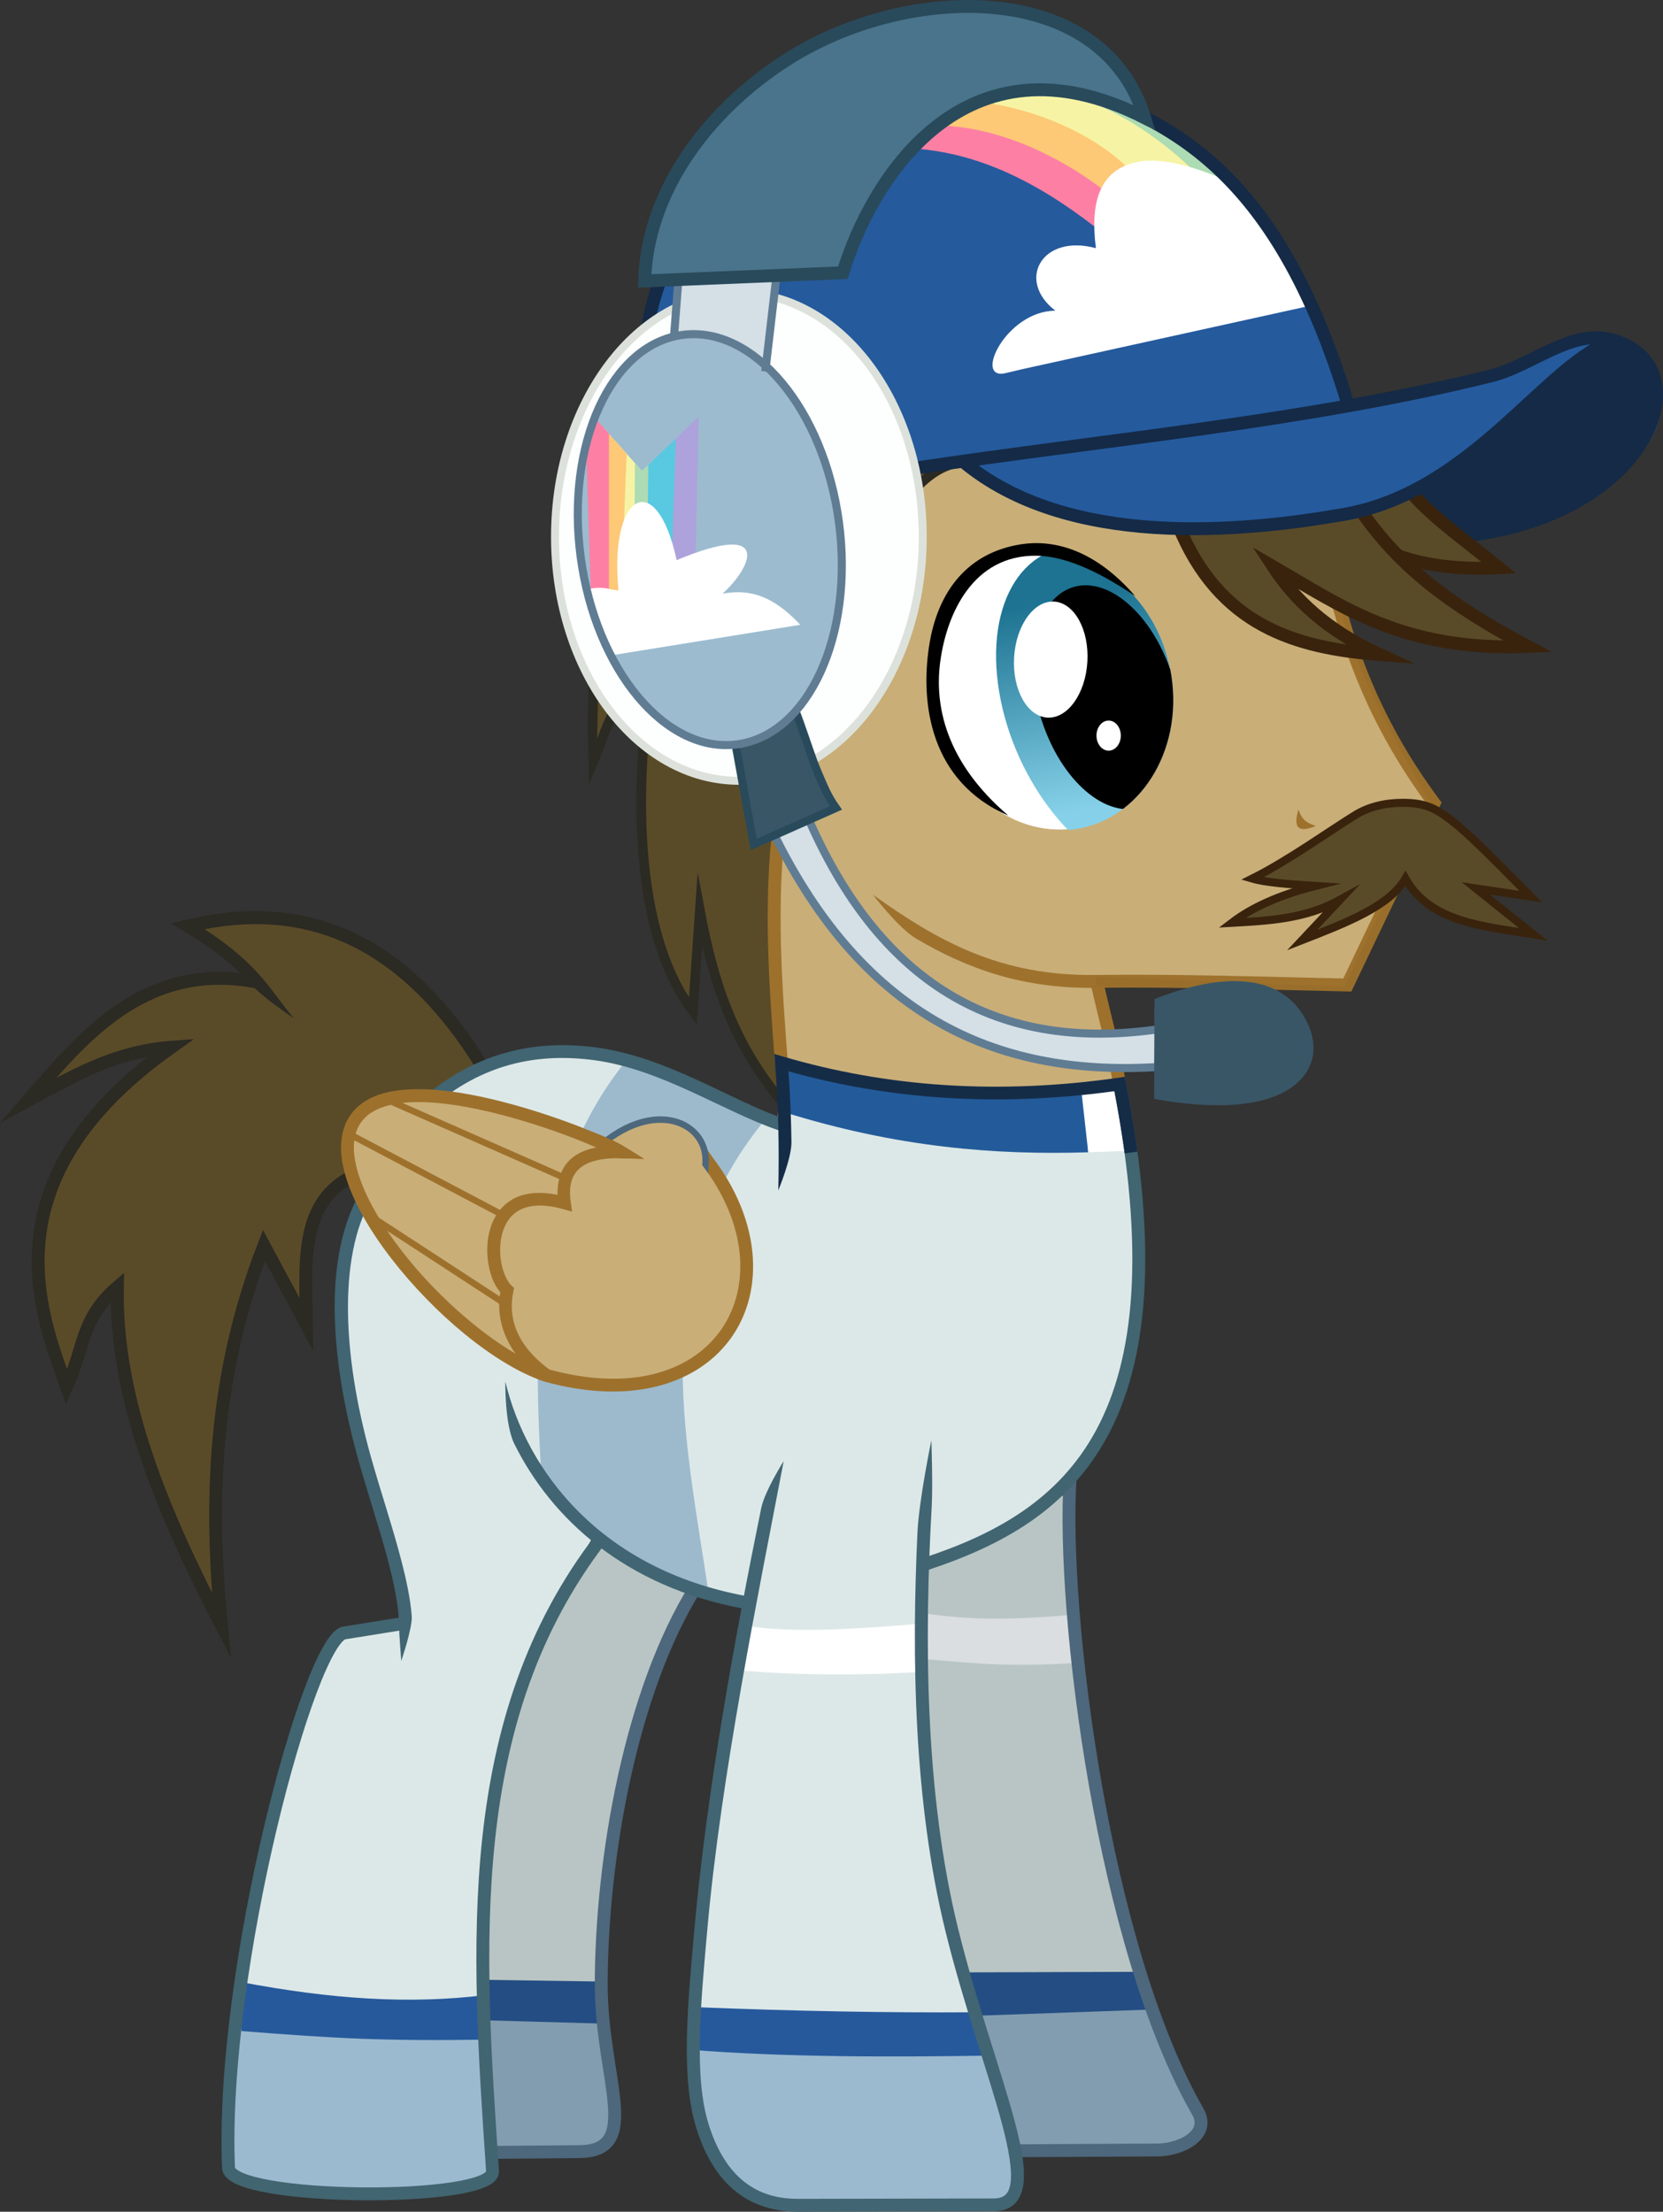 <?xml version="1.0" encoding="UTF-8" standalone="no"?>
<!-- Created with Inkscape (http://www.inkscape.org/) -->
<svg xmlns:dc="http://purl.org/dc/elements/1.1/" xmlns:cc="http://creativecommons.org/ns#" xmlns:rdf="http://www.w3.org/1999/02/22-rdf-syntax-ns#" xmlns:svg="http://www.w3.org/2000/svg" xmlns="http://www.w3.org/2000/svg" xmlns:xlink="http://www.w3.org/1999/xlink" xmlns:sodipodi="http://sodipodi.sourceforge.net/DTD/sodipodi-0.dtd" xmlns:inkscape="http://www.inkscape.org/namespaces/inkscape" id="svg2" version="1.1" inkscape:version="0.91 r13725" width="1031.874" height="1372.648" viewBox="0 0 1031.874 1372.648" sodipodi:docname="RF1.svg" inkscape:export-filename="/home/tps/Pictures/wiplocal/RF1.png" inkscape:export-xdpi="399.99063" inkscape:export-ydpi="399.99063">
  <rect x="0" y="0" width="1031.874" height="1372.648" fill="#333333" stroke="none"/>
  <defs id="defs6">
    <linearGradient inkscape:collect="always" id="linearGradient4520">
      <stop style="stop-color:#1d7391;stop-opacity:1" offset="0" id="stop4522"/>
      <stop style="stop-color:#86d1e9;stop-opacity:1" offset="1" id="stop4524"/>
    </linearGradient>
    <clipPath clipPathUnits="userSpaceOnUse" id="clipPath4222">
      <path style="opacity:1;fill:none;fill-opacity:0.635;stroke:#00ff00;stroke-width:8;stroke-linecap:butt;stroke-linejoin:miter;stroke-miterlimit:10;stroke-dasharray:none;stroke-dashoffset:0;stroke-opacity:1" d="m 559.042,4514.73 0,83.353 113.533,0 -56.766,-271.617 -29.82,-60 20.479,-42.036 76.168,11.497 204.072,35.928 7.186,-97.725 -333.413,0 z" id="path4224" inkscape:connector-curvature="0" sodipodi:nodetypes="ccccccccccc"/>
    </clipPath>
    <clipPath clipPathUnits="userSpaceOnUse" id="clipPath4250">
      <path style="opacity:1;fill:none;fill-opacity:1;stroke:#ff0000;stroke-width:5;stroke-linecap:butt;stroke-linejoin:miter;stroke-miterlimit:10;stroke-dasharray:none;stroke-dashoffset:0;stroke-opacity:1" d="m 874.949,4060.647 25.405,99.588 353.638,36.583 -3.47,-105.347 -28.398,18.804 -13.861,-41.499 25.775,-30.733 51.456,18.538 -62.788,-102.974 -29.782,-4.977 13.419,-8.421 13.331,7.469 58.706,-52.673 -201.208,-10.162 z" id="path4252" inkscape:connector-curvature="0" sodipodi:nodetypes="ccccccccccccccc"/>
    </clipPath>
    <clipPath clipPathUnits="userSpaceOnUse" id="clipPath4262">
      <path style="opacity:1;fill:none;fill-opacity:1;stroke:#2b2a23;stroke-width:8;stroke-linecap:butt;stroke-linejoin:miter;stroke-miterlimit:10;stroke-dasharray:none;stroke-dashoffset:0;stroke-opacity:1" d="m 498.955,4135.337 68.085,24.389 33.027,148.874 -74.493,278.011 -108.559,-62.677 -84.714,-316.158 z" id="path4264" inkscape:connector-curvature="0"/>
    </clipPath>
    <clipPath clipPathUnits="userSpaceOnUse" id="clipPath4284">
      <path style="opacity:1;fill:none;fill-opacity:1;stroke:#ff0000;stroke-width:8;stroke-linecap:butt;stroke-linejoin:miter;stroke-miterlimit:10;stroke-dasharray:none;stroke-dashoffset:0;stroke-opacity:1" d="m 1091.146,3619.107 -32.264,-106.193 -362.784,-7.113 4.065,282.504 265.229,-33.535 127.679,-124.976 z" id="path4286" inkscape:connector-curvature="0" sodipodi:nodetypes="ccccccc"/>
    </clipPath>
    <clipPath clipPathUnits="userSpaceOnUse" id="clipPath4290">
      <path style="opacity:1;fill:none;fill-opacity:1;stroke:#ff0000;stroke-width:8;stroke-linecap:butt;stroke-linejoin:miter;stroke-miterlimit:10;stroke-dasharray:none;stroke-dashoffset:0;stroke-opacity:1" d="m 728.623,3713.533 -5.661,65.912 61.911,-39.487 29.259,-22.832 -62.515,4.311 74.012,-217.006 254.785,101.621 7.567,26 c 0,0 -2.616,1.051 -7.118,0.664 l 3.448,5.367 97.725,180.359 63.952,-6.467 -79.76,-265.15 -243.593,-66.108 z" id="path4292" inkscape:connector-curvature="0" sodipodi:nodetypes="ccccccccccccccc"/>
    </clipPath>
    <clipPath clipPathUnits="userSpaceOnUse" id="clipPath4308">
      <path style="opacity:1;fill:none;fill-opacity:1;stroke:#00ffff;stroke-width:1;stroke-linecap:butt;stroke-linejoin:miter;stroke-miterlimit:10;stroke-dasharray:none;stroke-dashoffset:0;stroke-opacity:1" d="m 825.629,4075.509 25.918,-11.767 22.677,38.835 6.734,123.291 -45.269,0 z" id="path4310" inkscape:connector-curvature="0" sodipodi:nodetypes="cccccc"/>
    </clipPath>
    <clipPath clipPathUnits="userSpaceOnUse" id="clipPath4314">
      <path style="opacity:1;fill:none;fill-opacity:1;stroke:#00ffff;stroke-width:1;stroke-linecap:butt;stroke-linejoin:miter;stroke-miterlimit:10;stroke-dasharray:none;stroke-dashoffset:0;stroke-opacity:1" d="m 727.545,3951.018 c 8.399,14.616 18.088,29.662 30.539,45.629 l -17.605,50.299 -24.79,-4.671 z" id="path4316" inkscape:connector-curvature="0" sodipodi:nodetypes="ccccc"/>
    </clipPath>
    <clipPath clipPathUnits="userSpaceOnUse" id="clipPath4320">
      <path style="opacity:1;fill:none;fill-opacity:1;stroke:#00ffff;stroke-width:1;stroke-linecap:butt;stroke-linejoin:miter;stroke-miterlimit:10;stroke-dasharray:none;stroke-dashoffset:0;stroke-opacity:1" d="m 762.036,4002.395 21.198,15.808 86.587,182.515 0,50.659 -111.014,-64.094 z" id="path4322" inkscape:connector-curvature="0"/>
    </clipPath>
    <clipPath clipPathUnits="userSpaceOnUse" id="clipPath4326">
      <path style="opacity:1;fill:none;fill-opacity:1;stroke:#00ffff;stroke-width:1;stroke-linecap:butt;stroke-linejoin:miter;stroke-miterlimit:10;stroke-dasharray:none;stroke-dashoffset:0;stroke-opacity:1" d="m 674.731,3815.569 40.24,227.066 117.844,-0.719 -3.593,-25.15 42.395,-10.778 9.341,22.276 51.018,-27.305 40.958,-182.515 -86.946,-93.413 -31.617,-17.245 -5.03,40.239 -59.641,-2.156 2.874,-28.743 z" id="path4328" inkscape:connector-curvature="0"/>
    </clipPath>
    <clipPath clipPathUnits="userSpaceOnUse" id="clipPath4332">
      <path style="opacity:1;fill:none;fill-opacity:1;stroke:#00ffff;stroke-width:1;stroke-linecap:butt;stroke-linejoin:miter;stroke-miterlimit:10;stroke-dasharray:none;stroke-dashoffset:0;stroke-opacity:1" d="m 831.737,4072.096 57.126,-24.072 c 20.492,80.32 89.233,119.283 204.57,118.308 l -4.065,60.972 c -161.938,4.483 -218.868,-68.648 -257.631,-155.208 z" id="path4334" inkscape:connector-curvature="0" sodipodi:nodetypes="ccccc"/>
    </clipPath>
    <clipPath clipPathUnits="userSpaceOnUse" id="clipPath4338">
      <path style="opacity:1;fill:none;fill-opacity:1;stroke:#5f7c93;stroke-width:1;stroke-linecap:butt;stroke-linejoin:miter;stroke-miterlimit:10;stroke-dasharray:none;stroke-dashoffset:0;stroke-opacity:1" d="m 1037.605,4142.874 25.15,-1.078 10.419,44.91 -22.994,1.078 3.234,20.838 21.916,-0.359 0,19.401 -27.665,0 z" id="path4340" inkscape:connector-curvature="0"/>
    </clipPath>
    <clipPath clipPathUnits="userSpaceOnUse" id="clipPath4408">
      <path style="opacity:1;fill:none;fill-opacity:1;stroke:#00ff00;stroke-width:1;stroke-linecap:butt;stroke-linejoin:miter;stroke-miterlimit:10;stroke-dasharray:none;stroke-dashoffset:0;stroke-opacity:1" d="m 756.054,3679.571 0,224.581 351.606,-27.437 c 49.447,-3.282 98.598,-7.209 140.744,-26.421 l 44.205,42.172 135.155,0 0,-150.906 -326.925,-143.715 -73.459,-10.748 -190.03,0 z" id="path4410" inkscape:connector-curvature="0" sodipodi:nodetypes="ccccccccccc"/>
    </clipPath>
    <clipPath clipPathUnits="userSpaceOnUse" id="clipPath4326-7">
      <path style="opacity:1;fill:none;fill-opacity:1;stroke:#00ffff;stroke-width:1;stroke-linecap:butt;stroke-linejoin:miter;stroke-miterlimit:10;stroke-dasharray:none;stroke-dashoffset:0;stroke-opacity:1" d="m 674.731,3815.569 40.24,227.066 117.844,-0.719 -3.593,-25.15 42.395,-10.778 9.341,22.276 51.018,-27.305 40.958,-182.515 -86.946,-93.413 -31.617,-17.245 -5.03,40.239 -59.641,-2.156 2.874,-28.743 z" id="path4328-5" inkscape:connector-curvature="0"/>
    </clipPath>
    <clipPath clipPathUnits="userSpaceOnUse" id="clipPath4498">
      <path style="opacity:1;fill:none;fill-opacity:1;stroke:#0000ff;stroke-width:1;stroke-linecap:butt;stroke-linejoin:miter;stroke-miterlimit:10;stroke-dasharray:none;stroke-dashoffset:0;stroke-opacity:1" d="m 739.401,3804.072 30.18,34.132 35.21,-33.773 -2.515,111.737 -64.311,1.796 -3.234,-99.88 z" id="path4500" inkscape:connector-curvature="0"/>
    </clipPath>
    <clipPath clipPathUnits="userSpaceOnUse" id="clipPath4514">
      <ellipse style="opacity:1;fill:none;fill-opacity:1;stroke:#00ff00;stroke-width:1;stroke-linecap:butt;stroke-linejoin:miter;stroke-miterlimit:10;stroke-dasharray:none;stroke-dashoffset:0;stroke-opacity:1" id="ellipse4516" cx="408.438" cy="4082.792" rx="73.89" ry="85.787" transform="matrix(0.99,-0.142,0.152,0.988,0,0)"/>
    </clipPath>
    <linearGradient inkscape:collect="always" xlink:href="#linearGradient4520" id="linearGradient4526" x1="385.014" y1="3910.88" x2="425.172" y2="4028.761" gradientUnits="userSpaceOnUse"/>
  </defs>
  <sodipodi:namedview pagecolor="#ffffff" bordercolor="#666666" borderopacity="1" objecttolerance="10" gridtolerance="10" guidetolerance="10" inkscape:pageopacity="0" inkscape:pageshadow="2" inkscape:window-width="1440" inkscape:window-height="880" id="namedview4" showgrid="false" fit-margin-top="0" fit-margin-left="0" fit-margin-right="0" fit-margin-bottom="0" borderlayer="true" inkscape:showpageshadow="false" inkscape:zoom="0.5" inkscape:cx="492.02556" inkscape:cy="913.08332" inkscape:window-x="0" inkscape:window-y="0" inkscape:window-maximized="1" inkscape:current-layer="layer5" showguides="true"/>
  <g inkscape:groupmode="layer" id="layer4" inkscape:label="Brown" style="display:inline;opacity:1" transform="translate(-371.261,-3545.862)">
    <g inkscape:groupmode="layer" id="layer5" inkscape:label="Color" style="display:inline;opacity:1">
      <path style="opacity:1;fill:#b9c5c4;fill-opacity:1;stroke:none;stroke-width:1;stroke-linecap:butt;stroke-linejoin:miter;stroke-miterlimit:10;stroke-dasharray:none;stroke-dashoffset:0;stroke-opacity:1" d="m 742.098,4504.657 c -8.141,6.439 -12.454,17.108 -18.36,25.668 -27.521,46.167 -43.292,98.555 -48.823,151.864 -7.137,64.72 -3.936,130.014 0.564,194.798 3.881,8.764 16.15,2.862 23.741,4.388 14.914,-1.064 30.54,1.299 44.982,-2.036 13.397,-11.793 7.284,-31.277 6.112,-46.522 -10.944,-69.405 -2.75,-140.503 14.831,-208.335 8.079,-30.44 19.278,-59.542 34.153,-87.286 1.436,-9.391 -11.632,-9.442 -17.498,-13.639 -13.263,-5.295 -24.462,-15.569 -38.314,-19.098 l -1.389,0.197 z" id="path4351" inkscape:connector-curvature="0"/>
      <path style="opacity:1;fill:#829daf;fill-opacity:1;stroke:none;stroke-width:1;stroke-linecap:butt;stroke-linejoin:miter;stroke-miterlimit:10;stroke-dasharray:none;stroke-dashoffset:0;stroke-opacity:1" d="m 676.884,4795.385 c -7.584,0.163 -5.708,9.092 -5.5,14.159 1.276,22.935 1.835,46.08 4.238,68.847 2.891,6.676 11.958,2.579 17.642,3.6 16.053,-0.809 32.432,1.007 48.286,-1.894 16.542,-7.055 10.553,-28.282 9.65,-42.109 -1.982,-12.302 -3.023,-24.566 -5.248,-36.684 -3.589,-6.6 -12.691,-3.274 -18.763,-4.542 -16.763,-0.591 -33.531,-1.273 -50.305,-1.378 z" id="path4560" inkscape:connector-curvature="0"/>
      <path style="opacity:1;fill:#b9c5c4;fill-opacity:1;stroke:none;stroke-width:1;stroke-linecap:butt;stroke-linejoin:miter;stroke-miterlimit:10;stroke-dasharray:none;stroke-dashoffset:0;stroke-opacity:1" d="m 1026.553,4473.655 c -16.081,10.437 -31.512,22.245 -49.28,29.944 -10.433,5.96 -23.102,7.863 -32.765,14.733 -4.278,30.566 -1.015,61.687 -0.534,92.448 1.903,63.871 13.612,127.18 33.261,187.935 8.33,26.677 15.805,53.758 23.797,80.335 6.565,5.572 17.384,0.947 25.658,2.166 25.023,-1.279 50.402,0.625 75.195,-3.303 8.902,-1.665 17.059,-10.292 12.581,-19.614 -10.616,-25.651 -23.583,-50.091 -31.751,-76.724 -25.358,-78.615 -39.358,-160.799 -45.517,-243.247 -1.899,-20.61 0.047,-41.846 -4.441,-62.077 -1.196,-2.312 -3.785,-3.036 -6.203,-2.596 z" id="path4353" inkscape:connector-curvature="0"/>
      <path style="opacity:1;fill:#829daf;fill-opacity:1;stroke:none;stroke-width:1;stroke-linecap:butt;stroke-linejoin:miter;stroke-miterlimit:10;stroke-dasharray:none;stroke-dashoffset:0;stroke-opacity:1" d="m 1072.903,4789.034 c -30.723,0.996 -61.5,1.702 -92.164,3.654 -7.301,3.505 -1.231,11.755 -0.416,17.305 7.067,22.429 13.485,44.959 19.937,67.52 4.934,5.259 13.347,2.423 19.754,3.363 26.249,-0.343 52.595,0.666 78.779,-1.266 7.941,-1.956 18.475,-7.556 17.996,-17 -6.491,-17.576 -16.255,-33.808 -22.872,-51.38 -3.598,-6.548 -4.21,-14.909 -9.159,-20.528 -3.46,-2.294 -7.951,-1.549 -11.855,-1.668 z" id="path4564" inkscape:connector-curvature="0"/>
      <path style="opacity:1;fill:#c9ae78;fill-opacity:1;stroke:none;stroke-width:1;stroke-linecap:butt;stroke-linejoin:miter;stroke-miterlimit:10;stroke-dasharray:none;stroke-dashoffset:0;stroke-opacity:1" d="m 855.642,4205.963 -3.244,-310.239 96.735,-74.901 257.099,0 c -29.307,81.043 13.971,156.336 53.14,224.17 l -54.156,113.209 -154.463,-6.097 18.292,85.361 -211.37,0 z" id="path4357" inkscape:connector-curvature="0" sodipodi:nodetypes="cccccccccc"/>
      <path style="opacity:1;fill:#ffffff;fill-opacity:1;stroke:none;stroke-width:1;stroke-linecap:butt;stroke-linejoin:miter;stroke-miterlimit:10;stroke-dasharray:none;stroke-dashoffset:0;stroke-opacity:1" d="m 950.659,3971.497 c -4.717,-94.767 71.666,-87.112 89.461,-79.042 z" id="path4518" inkscape:connector-curvature="0" sodipodi:nodetypes="ccc"/>
      <ellipse transform="matrix(0.99,-0.142,0.152,0.988,0,0)" ry="85.275" rx="73.89" cy="4082.792" cx="408.438" id="ellipse4504" style="opacity:1;fill:#ffffff;fill-opacity:1;stroke:none;stroke-width:1;stroke-linecap:butt;stroke-linejoin:miter;stroke-miterlimit:10;stroke-dasharray:none;stroke-dashoffset:0;stroke-opacity:1"/>
      <path style="opacity:1;fill:#5a4b28;fill-opacity:1;stroke:none;stroke-width:1;stroke-linecap:butt;stroke-linejoin:miter;stroke-miterlimit:10;stroke-dasharray:none;stroke-dashoffset:0;stroke-opacity:1" d="m 493.705,4124.705 c 6.276,5.042 35.814,26.481 33.018,29.455 -34.115,-5.467 -69.751,5.876 -94.978,29.375 -7.037,6.005 -48.399,42.215 -31.326,38.18 15.601,-7.971 62.891,-25.715 74.197,-23.876 -38.331,28.043 -74.497,67.382 -78.801,116.831 -2.329,25.641 3.526,63.575 14.329,86.957 15.934,9.524 12.786,-35.104 22.266,-43.277 6.663,-12.111 13.364,-13.998 11.337,1.34 3.346,55.664 22.962,108.719 46.496,158.711 2.617,13.379 17.876,32.014 14.75,17.308 -4.492,-110.363 24.717,-200.539 24.717,-200.539 l 6.897,-16.029 21.143,40.937 c 3.144,-30.198 0.2,-64.117 26.41,-80.219 0,0 57.185,-49.426 70.568,-62.234 21.256,-5.883 8.205,-24.057 -1.051,-34.535 -28.112,-37.779 -71.413,-68.209 -120.146,-67.368 -3.61,-0.087 -59.195,-2.247 -39.827,8.985 z" id="path4359" inkscape:connector-curvature="0" sodipodi:nodetypes="ccccccccccccccccccc"/>
      <path style="opacity:1;fill:#dce8e8;fill-opacity:1;stroke:none;stroke-width:1;stroke-linecap:butt;stroke-linejoin:miter;stroke-miterlimit:10;stroke-dasharray:none;stroke-dashoffset:0;stroke-opacity:1" d="m 714.381,4199.032 c -19.183,1.974 -55.93,18.217 -55.93,18.217 -48.95,22.717 -68.07,64.888 -73.08,116.261 -6.903,-5.522 2.389,110.355 29.805,178.102 3.342,14.786 7.972,30.531 6.235,45.483 -11.397,-5.582 -26.301,0.783 -37.73,4.934 -18.197,17.411 -21.888,44.928 -30.705,67.61 -23.704,85.413 -40.976,173.768 -39.731,262.744 13.255,13.748 37.187,9.652 55.371,11.783 35.007,-0.731 72.15,5.034 105.681,-5.854 2.484,-35.222 -3.222,-73.076 -2.453,-109.237 -2.663,-84.736 4.103,-173.133 46.192,-248.236 6.063,-14.145 21.276,-41.447 21.276,-41.447 0,0 55.517,31.095 94.665,41.879 0,0 -32.079,175.476 -31.409,282.732 0.81,33.252 9.239,76.247 45.674,87.328 44.758,5.939 90.378,3.022 135.438,2.667 15.098,2.036 21.314,-14.195 17.667,-26.463 -14.34,-69.432 -42.547,-135.653 -51.198,-206.441 -8.152,-55.529 -7.816,-111.933 -5.479,-168.11 11.028,4.848 24.403,-7.762 35.862,-11.259 48.895,-21.462 83.285,-68.168 92.458,-120.379 6.221,-48.86 -4.457,-147.558 -4.457,-147.558 l -2.672,-14.293 c -2.764,13.269 -212.66,1.92 -209.197,-13.288 l -3.177,36.54 c 0,0 -89.092,-45.664 -139.104,-43.715 z" id="path4349" inkscape:connector-curvature="0" sodipodi:nodetypes="ccccccccccccccccccccccccccc"/>
      <path style="opacity:1;fill:#9cbacf;fill-opacity:1;stroke:none;stroke-width:1;stroke-linecap:butt;stroke-linejoin:miter;stroke-miterlimit:10;stroke-dasharray:none;stroke-dashoffset:0;stroke-opacity:1" d="m 802.739,4814.577 c -4.418,5.702 -0.721,13.69 -1.206,20.421 1.584,25.95 9.441,54.554 31.637,70.374 10.323,7.509 23.236,9.823 35.762,9.137 41.244,0.331 82.532,0.963 123.754,-0.451 10.331,-2.398 11.249,-15.047 10.004,-23.691 -3.156,-23.715 -10.94,-46.489 -17.729,-69.34 -4.092,-6.521 -13.351,-2.357 -19.762,-3.57 -53.48,-0.12 -107.006,-0.028 -160.177,-3.494 -0.761,0.205 -1.523,0.41 -2.284,0.615 z" id="path4562" inkscape:connector-curvature="0"/>
      <path style="opacity:1;fill:#9cbacf;fill-opacity:1;stroke:none;stroke-width:1;stroke-linecap:butt;stroke-linejoin:miter;stroke-miterlimit:10;stroke-dasharray:none;stroke-dashoffset:0;stroke-opacity:1" d="m 521.423,4802.114 c -7.545,1.453 -5.064,10.798 -6.346,16.317 -1.527,23.314 -4.022,46.757 -2.664,70.119 1.141,10.709 13.628,12.081 22.01,14.027 33.568,6.555 67.95,5.527 101.921,3.77 13.313,-1.298 27.71,-2.067 39.29,-9.176 1.967,-15.463 -0.477,-31.342 -0.833,-46.952 -1.191,-13.406 -0.72,-27.208 -3.04,-40.352 -3.91,-5.493 -12.354,-1.786 -18.207,-2.872 -40.838,0.57 -81.273,-1.087 -121.889,-4.43 -3.412,-0.177 -6.824,-0.474 -10.242,-0.451 z" id="path4558" inkscape:connector-curvature="0"/>
      <path style="display:inline;opacity:1;fill:#5a4b28;fill-opacity:1;stroke:none;stroke-width:5;stroke-linecap:butt;stroke-linejoin:miter;stroke-miterlimit:10;stroke-dasharray:none;stroke-dashoffset:0;stroke-opacity:1" d="m 1179.302,4129.24 c 26.981,-10.533 54.208,-20.971 64.021,-38.108 15.35,27.202 48.25,29.54 79.264,34.551 l -35.567,-28.454 34.043,5.081 c -26.383,-26.578 -46.297,-47.658 -60.24,-54.483 -6.652,-3.257 -13.3,-3.709 -19.287,-3.715 -10.94,-0.012 -21.085,2.577 -28.85,7.303 -15.635,9.516 -41.777,28.452 -64.377,39.718 7.999,2.365 23.113,3.544 39.124,4.573 -22.077,5.564 -39.233,13.236 -51.826,22.865 22.789,-1.284 45.601,-2.382 67.069,-14.227 z" id="path4246-3" inkscape:connector-curvature="0" sodipodi:nodetypes="cccccsssccccc"/>
      <path style="display:inline;opacity:1;fill:#5a4b28;fill-opacity:1;stroke:none;stroke-width:8;stroke-linecap:butt;stroke-linejoin:miter;stroke-miterlimit:10;stroke-dasharray:none;stroke-dashoffset:0;stroke-opacity:1" d="m 1102.275,3871.617 c 25.43,62.802 73.064,76.435 125.03,80.479 -32.668,-15.014 -52.55,-33.864 -66.108,-54.611 42.465,24.603 80.561,52.655 158.084,49.581 -49.482,-26.291 -53.81,-21.436 -77.56,-55.618 l 59.016,7.115 -60.464,-54.367 z" id="path4242-6" inkscape:connector-curvature="0" sodipodi:nodetypes="ccccc"/>
      <path style="opacity:1;fill:#5a4b28;fill-opacity:1;stroke:none;stroke-width:1;stroke-linecap:butt;stroke-linejoin:miter;stroke-miterlimit:10;stroke-dasharray:none;stroke-dashoffset:0;stroke-opacity:1" d="m 770.276,4006.583 c 0,0 -0.767,16.441 -1.899,22.472 -0.678,39.683 0.406,80.686 16.413,117.702 3.467,6.329 4.919,15.333 11.852,18.787 7.966,1.019 6.851,-9.125 7.52,-14.251 0.849,-9.685 1.506,-19.387 2.158,-29.085 7.51,34.592 18.871,69.678 41.323,97.607 5.427,4.379 10.921,-2.941 9.265,-8.306 -3.045,-47.479 -3.591,-143.07 0.911,-190.563 -0.36,-7.358 -109.174,-48.706 -118.47,-51.594 l 0.601,50.517 10.386,-29.99 z" id="path4392" inkscape:connector-curvature="0" sodipodi:nodetypes="ccccccccccccc"/>
      <path style="opacity:1;fill:#5a4b28;fill-opacity:1;stroke:none;stroke-width:1;stroke-linecap:butt;stroke-linejoin:miter;stroke-miterlimit:10;stroke-dasharray:none;stroke-dashoffset:0;stroke-opacity:1" d="m 936.938,3851.309 26.167,-20.324 -35.567,3.811 z" id="path4394" inkscape:connector-curvature="0"/>
      <path style="opacity:1;fill:#d4dfe6;fill-opacity:1;stroke:none;stroke-width:1;stroke-linecap:butt;stroke-linejoin:miter;stroke-miterlimit:10;stroke-dasharray:none;stroke-dashoffset:0;stroke-opacity:1" d="m 870.898,4054.132 c 40.903,77.091 90.061,145.388 217.725,130.06 l -1e-4,24.97 c -105.876,2.018 -187.789,-34.336 -236.276,-145.18 z" id="path4396" inkscape:connector-curvature="0" sodipodi:nodetypes="ccccc"/>
      <path style="opacity:1;fill:#395667;fill-opacity:1;stroke:none;stroke-width:1;stroke-linecap:butt;stroke-linejoin:miter;stroke-miterlimit:10;stroke-dasharray:none;stroke-dashoffset:0;stroke-opacity:1" d="m 1135.474,4155.372 c -15.747,0.632 -31.585,4.527 -45.907,10.698 -3.948,5.349 -0.948,13.382 -1.887,19.804 0.455,12.987 -0.921,26.293 0.687,39.08 3.775,5.366 12.187,3.638 18.053,5.296 16.082,0.892 32.561,1.242 48.383,-2.114 14.364,-3.75 30.382,-13.842 30.728,-30.299 0.512,-21.91 -18.9,-40.935 -40.446,-42.067 -3.191,-0.35 -6.404,-0.465 -9.612,-0.397 z" id="path4398" inkscape:connector-curvature="0"/>
      <path style="opacity:1;fill:#255a9d;fill-opacity:1;stroke:none;stroke-width:1;stroke-linecap:butt;stroke-linejoin:miter;stroke-miterlimit:10;stroke-dasharray:none;stroke-dashoffset:0;stroke-opacity:1" d="m 748.743,3881.677 35.21,-180.359 c 81.769,-69.351 152.012,-167.516 296.048,-81.198 80.024,34.715 102.712,107.892 126.467,176.048 l 103.868,-20.569 c 37.872,-20.38 52.112,-20.505 63.557,-18.233 78.942,44.026 -25.475,124.948 -95.569,122.874 l -174.277,-4.863 c -53.954,-7.972 -104.035,-15.785 -135.424,-42.562 z" id="path4404" inkscape:connector-curvature="0" sodipodi:nodetypes="cccccccccc" clip-path="url(#clipPath4408)"/>
      <path style="opacity:1;fill:#142a46;fill-opacity:1;stroke:none;stroke-width:0.508;stroke-linecap:butt;stroke-linejoin:miter;stroke-miterlimit:10;stroke-dasharray:none;stroke-dashoffset:0;stroke-opacity:1" d="m 1372.533,3756.983 c -6.518,0.958 -12.135,4.99 -17.634,8.378 -21.422,15.232 -39.47,34.552 -59.619,51.338 -13.521,11.639 -27.892,22.357 -43.511,31.024 -3.758,1.849 -4.005,7.326 -0.651,9.713 7.959,7.616 16.097,15.195 25.099,21.55 4.877,1.279 9.931,-0.908 14.842,-1.305 31.16,-4.949 62.203,-17.058 85.172,-39.243 12.824,-12.753 23.648,-29.56 23.673,-48.208 0.171,-12.345 -6.866,-24.436 -17.918,-30.056 -2.966,-1.482 -6.014,-3.339 -9.453,-3.192 z" id="path4412" inkscape:connector-curvature="0"/>
      <path style="opacity:1;fill:#49748b;fill-opacity:1;stroke:none;stroke-width:1;stroke-linecap:butt;stroke-linejoin:miter;stroke-miterlimit:10;stroke-dasharray:none;stroke-dashoffset:0;stroke-opacity:1" d="m 769.773,3720.727 127.025,-5.081 c 16.818,-42.352 37.17,-79.28 69.292,-98.148 27.701,-16.272 64.154,-19.114 114.641,-0.423 -15.015,-71.778 -133.833,-73.67 -175.6,-57.314 -59.425,23.272 -129.054,84.202 -135.358,160.966 z" id="path4414" inkscape:connector-curvature="0" sodipodi:nodetypes="ccscsc"/>
      <ellipse transform="translate(-1.0598754e-6,-2.0942688e-5)" style="display:inline;opacity:1;fill:#fdfefe;fill-opacity:1;stroke:none;stroke-width:4.936;stroke-linecap:butt;stroke-linejoin:miter;stroke-miterlimit:10;stroke-dasharray:none;stroke-dashoffset:0;stroke-opacity:1" id="path4294-3" cx="829.728" cy="3879.001" rx="114.085" ry="151.43" clip-path="url(#clipPath4326-7)"/>
      <path style="opacity:1;fill:#395667;fill-opacity:1;stroke:none;stroke-width:1;stroke-linecap:butt;stroke-linejoin:miter;stroke-miterlimit:10;stroke-dasharray:none;stroke-dashoffset:0;stroke-opacity:1" d="m 827.188,4010.599 c 12.789,-1.652 25.233,-9.865 37.345,-24.389 l 25.913,59.956 -51.826,24.389 z" id="path4402" inkscape:connector-curvature="0" sodipodi:nodetypes="ccccc"/>
      <path style="opacity:1;fill:#d4dfe6;fill-opacity:1;stroke:none;stroke-width:1;stroke-linecap:butt;stroke-linejoin:miter;stroke-miterlimit:10;stroke-dasharray:none;stroke-dashoffset:0;stroke-opacity:1" d="m 791.138,3718.563 61.796,-2.156 -6.108,57.485 -57.844,-18.323 z" id="path4437" inkscape:connector-curvature="0"/>
      <ellipse ry="128.221" rx="80.868" cy="3954.946" cx="292.265" id="ellipse4296-5" style="display:inline;opacity:1;fill:#9cbbcf;fill-opacity:1;stroke:none;stroke-width:5;stroke-linecap:butt;stroke-linejoin:miter;stroke-miterlimit:10;stroke-dasharray:none;stroke-dashoffset:0;stroke-opacity:1" transform="matrix(0.991,-0.132,0.132,0.991,0,0)"/>
      <g id="g4490" clip-path="url(#clipPath4498)">
        <path inkscape:connector-curvature="0" id="path4488" d="m 783.234,3809.102 29.102,-14.73 3.234,105.629 -33.054,1.437 z" style="opacity:1;fill:#ada2dc;fill-opacity:1;stroke:none;stroke-width:1;stroke-linecap:butt;stroke-linejoin:miter;stroke-miterlimit:10;stroke-dasharray:none;stroke-dashoffset:0;stroke-opacity:1"/>
        <path inkscape:connector-curvature="0" id="path4482" d="m 752.695,3817.724 19.042,-1.437 0.719,72.575 -20.838,-1.437 z" style="opacity:1;fill:#f6f4a4;fill-opacity:1;stroke:none;stroke-width:1;stroke-linecap:butt;stroke-linejoin:miter;stroke-miterlimit:10;stroke-dasharray:none;stroke-dashoffset:0;stroke-opacity:1"/>
        <path sodipodi:nodetypes="ccccc" inkscape:connector-curvature="0" id="path4480" d="m 745.509,3804.431 15.449,1.437 -5.03,127.186 -18.323,-14.371 z" style="opacity:1;fill:#fdc976;fill-opacity:1;stroke:none;stroke-width:1;stroke-linecap:butt;stroke-linejoin:miter;stroke-miterlimit:10;stroke-dasharray:none;stroke-dashoffset:0;stroke-opacity:1"/>
        <path sodipodi:nodetypes="ccccc" inkscape:connector-curvature="0" id="path4478" d="m 734.012,3796.886 15.09,0 0,130.06 -20.12,0 c -1.318,-43.353 -0.408,-86.707 5.03,-130.06 z" style="opacity:1;fill:#fd80a4;fill-opacity:1;stroke:none;stroke-width:1;stroke-linecap:butt;stroke-linejoin:miter;stroke-miterlimit:10;stroke-dasharray:none;stroke-dashoffset:0;stroke-opacity:1"/>
        <path inkscape:connector-curvature="0" id="path4484" d="m 765.269,3826.707 -0.359,59.641 11.497,-1.796 1.796,-67.186 z" style="opacity:1;fill:#addbb3;fill-opacity:1;stroke:none;stroke-width:1;stroke-linecap:butt;stroke-linejoin:miter;stroke-miterlimit:10;stroke-dasharray:none;stroke-dashoffset:0;stroke-opacity:1"/>
        <path inkscape:connector-curvature="0" id="path4486" d="m 773.892,3804.79 -1.078,91.976 15.09,1.796 3.593,-108.144 z" style="opacity:1;fill:#58c9e1;fill-opacity:1;stroke:none;stroke-width:1;stroke-linecap:butt;stroke-linejoin:miter;stroke-miterlimit:10;stroke-dasharray:none;stroke-dashoffset:0;stroke-opacity:1"/>
      </g>
      <path style="opacity:1;fill:#fd80a4;fill-opacity:1;stroke:none;stroke-width:1;stroke-linecap:butt;stroke-linejoin:miter;stroke-miterlimit:10;stroke-dasharray:none;stroke-dashoffset:0;stroke-opacity:1" d="m 938.802,3638.084 c 44.456,3.16 82.689,24.988 118.563,53.892 l 16.886,-24.431 -100.958,-54.97 z" id="path4456" inkscape:connector-curvature="0" sodipodi:nodetypes="ccccc"/>
      <path style="opacity:1;fill:#addbb3;fill-opacity:1;stroke:none;stroke-width:1;stroke-linecap:butt;stroke-linejoin:miter;stroke-miterlimit:10;stroke-dasharray:none;stroke-dashoffset:0;stroke-opacity:1" d="m 1046.587,3606.108 c 34.979,8.714 62.981,24.943 85.509,47.066 l -10.778,10.06 -96.287,-61.796 z" id="path4462" inkscape:connector-curvature="0" sodipodi:nodetypes="ccccc"/>
      <path style="opacity:1;fill:#f6f4a4;fill-opacity:1;stroke:none;stroke-width:1;stroke-linecap:butt;stroke-linejoin:miter;stroke-miterlimit:10;stroke-dasharray:none;stroke-dashoffset:0;stroke-opacity:1" d="m 1034.012,3603.952 c 32.169,10.292 59.079,28.765 82.635,52.455 l -27.665,12.934 -113.174,-60 44.192,-8.264 z" id="path4460" inkscape:connector-curvature="0" sodipodi:nodetypes="cccccc"/>
      <path style="opacity:1;fill:#fdc976;fill-opacity:1;stroke:none;stroke-width:1;stroke-linecap:butt;stroke-linejoin:miter;stroke-miterlimit:10;stroke-dasharray:none;stroke-dashoffset:0;stroke-opacity:1" d="m 951.377,3623.713 c 50.817,0.242 96.301,32.029 113.533,47.425 l 7.904,-19.401 c -22.468,-22.857 -59.111,-38.431 -94.132,-42.755 z" id="path4458" inkscape:connector-curvature="0" sodipodi:nodetypes="ccccc"/>
      <path style="opacity:1;fill:#ffffff;fill-opacity:1;stroke:none;stroke-width:1;stroke-linecap:butt;stroke-linejoin:miter;stroke-miterlimit:10;stroke-dasharray:none;stroke-dashoffset:0;stroke-opacity:1" d="m 1184.489,3735.554 -178.796,39.395 -10.469,2.484 c -20.319,4.821 0.295,-38.66 30.883,-38.751 -24.508,-18.737 -8.46,-47.925 25.15,-38.802 -3.794,-29.427 2.539,-50.474 28.825,-53.999 12.025,-1.613 31.1,2.597 52.057,12.068 21.179,15.367 34.098,39.261 52.35,77.605 z" id="path4454" inkscape:connector-curvature="0" sodipodi:nodetypes="ccsccscc"/>
      <path style="opacity:1;fill:#ffffff;fill-opacity:1;stroke:none;stroke-width:1;stroke-linecap:butt;stroke-linejoin:miter;stroke-miterlimit:10;stroke-dasharray:none;stroke-dashoffset:0;stroke-opacity:1" d="m 734.714,3911.773 c 11.17,-2.578 13.971,0.075 20.324,0.508 -5.983,-60.756 23.558,-76.762 36.075,-18.8 60.231,-25.098 46.331,4.758 28.454,20.832 14.246,-2.521 29.328,-0.978 48.27,19.308 l -119.404,19.308 z" id="path4464" inkscape:connector-curvature="0" sodipodi:nodetypes="ccccccc"/>
      <g id="g4510" clip-path="url(#clipPath4514)">
        <ellipse transform="matrix(0.986,0.164,0.164,0.986,0,0)" ry="103.061" rx="75.152" cy="3974.361" cx="419.403" id="path4506" style="opacity:1;fill:url(#linearGradient4526);fill-opacity:1;stroke:none;stroke-width:1;stroke-linecap:butt;stroke-linejoin:miter;stroke-miterlimit:10;stroke-dasharray:none;stroke-dashoffset:0;stroke-opacity:1"/>
        <ellipse transform="matrix(0.876,-0.482,0.363,0.932,0,0)" ry="71.094" rx="43.419" cy="4029.88" cx="-462.152" id="path4508" style="opacity:1;fill:#000000;fill-opacity:1;stroke:none;stroke-width:1;stroke-linecap:butt;stroke-linejoin:miter;stroke-miterlimit:10;stroke-dasharray:none;stroke-dashoffset:0;stroke-opacity:1"/>
      </g>
      <ellipse style="opacity:1;fill:#ffffff;fill-opacity:1;stroke:none;stroke-width:1;stroke-linecap:butt;stroke-linejoin:miter;stroke-miterlimit:10;stroke-dasharray:none;stroke-dashoffset:0;stroke-opacity:1" id="path4536" cx="1251.381" cy="3890.42" rx="22.781" ry="36.074" transform="matrix(0.998,0.058,-0.058,0.998,0,0)"/>
      <ellipse style="opacity:1;fill:#ffffff;fill-opacity:1;stroke:none;stroke-width:1;stroke-linecap:butt;stroke-linejoin:miter;stroke-miterlimit:10;stroke-dasharray:none;stroke-dashoffset:0;stroke-opacity:1" id="path4538" cx="1059.162" cy="4002.395" rx="7.545" ry="9.341"/>
      <path style="opacity:1;fill:#235b9a;fill-opacity:1;stroke:none;stroke-width:1;stroke-linecap:butt;stroke-linejoin:miter;stroke-miterlimit:10;stroke-dasharray:none;stroke-dashoffset:0;stroke-opacity:1" d="m 857.5,4236 c 70.647,22.098 131.62,26.783 189,25 l -0.847,-12.71 28.347,11.71 -9.5,-40.5 c -73.41,7.729 -143.894,6.681 -208,-13.5 z" id="path4540" inkscape:connector-curvature="0" sodipodi:nodetypes="ccccccc"/>
      <path sodipodi:nodetypes="ccccc" inkscape:connector-curvature="0" id="path4542" d="m 1046.5,4261 27.5,-1 -9.5,-40.5 c -7.503,0.79 -22.413,2.084 -22.413,2.084 z" style="opacity:1;fill:#ffffff;fill-opacity:1;stroke:none;stroke-width:1;stroke-linecap:butt;stroke-linejoin:miter;stroke-miterlimit:10;stroke-dasharray:none;stroke-dashoffset:0;stroke-opacity:1"/>
      <path style="opacity:1;fill:#9dbacd;fill-opacity:1;stroke:none;stroke-width:1;stroke-linecap:butt;stroke-linejoin:miter;stroke-miterlimit:10;stroke-dasharray:none;stroke-dashoffset:0;stroke-opacity:1" d="m 811.051,4535.208 c -15.27,-101.336 -39.325,-203.748 34.648,-294.156 l -84.853,-38.184 c -57.484,69.737 -59.494,162.317 -53.74,258.094 16.639,34.353 59.564,54.688 103.945,74.246 z" id="path4544" inkscape:connector-curvature="0" sodipodi:nodetypes="ccccc"/>
      <path style="opacity:1;fill:#c9ae78;fill-opacity:1;stroke:none;stroke-width:1;stroke-linecap:butt;stroke-linejoin:miter;stroke-miterlimit:10;stroke-dasharray:none;stroke-dashoffset:0;stroke-opacity:1" d="m 588.381,4242.038 c 61.37,-41.666 100.576,1.705 159.544,11.686 37.13,-24.984 58.415,-11.278 60.982,10.993 11.564,17.008 22.953,34.257 25.904,63.19 -7.473,48.234 -22.149,91.602 -132.106,70.626 -72.177,-52.763 -119.161,-105.084 -114.323,-156.495 z" id="path4355" inkscape:connector-curvature="0" sodipodi:nodetypes="cccccc"/>
      <path style="opacity:1;fill:#ffffff;fill-opacity:1;stroke:none;stroke-width:1;stroke-linecap:butt;stroke-linejoin:miter;stroke-miterlimit:10;stroke-dasharray:none;stroke-dashoffset:0;stroke-opacity:1" d="m 835,4555 c 29.299,4.526 68.211,1.841 108,-1.5 l 0,30 c -42.012,2.453 -79.485,1.879 -113.5,-1 z" id="path4546" inkscape:connector-curvature="0" sodipodi:nodetypes="ccccc"/>
      <path sodipodi:nodetypes="ccccc" inkscape:connector-curvature="0" id="path4548" d="m 943.354,4546.904 c 29.299,4.526 54.358,4.438 94.146,1.096 l 0,30 c -42.012,2.453 -59.631,0.282 -93.646,-2.596 z" style="opacity:1;fill:#dadee0;fill-opacity:1;stroke:none;stroke-width:1;stroke-linecap:butt;stroke-linejoin:miter;stroke-miterlimit:10;stroke-dasharray:none;stroke-dashoffset:0;stroke-opacity:1"/>
      <path style="opacity:1;fill:#26599c;fill-opacity:1;stroke:none;stroke-width:1;stroke-linecap:butt;stroke-linejoin:miter;stroke-miterlimit:10;stroke-dasharray:none;stroke-dashoffset:0;stroke-opacity:1" d="m 802.566,4791.535 c 61.899,2.484 119.474,3.526 172.888,3.182 l 11.667,26.87 c -64.399,0.995 -127.874,1.066 -186.676,-3.536 z" id="path4550" inkscape:connector-curvature="0" sodipodi:nodetypes="ccccc"/>
      <path sodipodi:nodetypes="ccccc" inkscape:connector-curvature="0" id="path4552" d="m 520.784,4775.978 c 56.567,10.727 104.18,13.785 151.321,8.132 l 1.414,27.577 c -64.399,0.995 -93.579,-0.702 -152.382,-5.303 z" style="opacity:1;fill:#26599c;fill-opacity:1;stroke:none;stroke-width:1;stroke-linecap:butt;stroke-linejoin:miter;stroke-miterlimit:10;stroke-dasharray:none;stroke-dashoffset:0;stroke-opacity:1"/>
      <path style="opacity:1;fill:#234d83;fill-opacity:1;stroke:none;stroke-width:1;stroke-linecap:butt;stroke-linejoin:miter;stroke-miterlimit:10;stroke-dasharray:none;stroke-dashoffset:0;stroke-opacity:1" d="m 670.337,4774.564 72.478,1.061 3.889,26.163 -75.66,-2.121 z" id="path4554" inkscape:connector-curvature="0"/>
      <path style="opacity:1;fill:#234d83;fill-opacity:1;stroke:none;stroke-width:1;stroke-linecap:butt;stroke-linejoin:miter;stroke-miterlimit:10;stroke-dasharray:none;stroke-dashoffset:0;stroke-opacity:1" d="m 968.029,4769.968 109.602,-0.354 9.899,23.334 -109.602,3.889 z" id="path4556" inkscape:connector-curvature="0"/>
    </g>
    <g inkscape:groupmode="layer" id="layer3" inkscape:label="Lines" style="display:inline;opacity:1" sodipodi:insensitive="true">
      <path style="opacity:1;fill:none;fill-opacity:1;stroke:#2b2a23;stroke-width:6;stroke-linecap:butt;stroke-linejoin:miter;stroke-miterlimit:10;stroke-dasharray:none;stroke-dashoffset:0;stroke-opacity:1" d="m 941.002,3847.244 c 12.488,-12.226 19.939,-12.959 30.232,-16.132" id="path4272" inkscape:connector-curvature="0" sodipodi:nodetypes="cc"/>
      <path style="opacity:1;fill:none;fill-opacity:1;stroke:#4d677c;stroke-width:8;stroke-linecap:butt;stroke-linejoin:miter;stroke-miterlimit:10;stroke-dasharray:none;stroke-dashoffset:0;stroke-opacity:1" d="m 802.799,4531.148 c -40.204,64.499 -58.302,167.791 -58.485,245.919 -0.138,58.907 26.098,103.805 -13.683,104.137 l -56.567,0.472" id="path4206" inkscape:connector-curvature="0" sodipodi:nodetypes="cssc"/>
      <path style="opacity:1;fill:none;fill-opacity:1;stroke:#2b2a23;stroke-width:8;stroke-linecap:butt;stroke-linejoin:miter;stroke-miterlimit:10;stroke-dasharray:none;stroke-dashoffset:0;stroke-opacity:1" d="m 530.698,4155.333 c -70.677,-13.576 -109.569,36.285 -142.001,73.495 26.937,-14.483 52.836,-30.301 88.918,-33.026 -116.169,82.36 -80.859,166.195 -65.037,210.862 10.97,-23.299 8.516,-42.293 31.502,-61.988 -1.362,69.948 28.34,139.897 64.529,209.846 -7.365,-76.356 -5.26,-154.017 26.421,-235.759 l 26.421,49.286 c -0.603,-41.564 -6.232,-86.092 44.205,-97.555" id="path4258" inkscape:connector-curvature="0" sodipodi:nodetypes="ccccccccc" clip-path="url(#clipPath4262)"/>
      <path style="opacity:1;fill:none;fill-opacity:1;stroke:#416571;stroke-width:8;stroke-linecap:butt;stroke-linejoin:miter;stroke-miterlimit:10;stroke-dasharray:none;stroke-dashoffset:0;stroke-opacity:1" d="m 744.431,4500.359 c -86.851,112.433 -77.038,253.24 -67.545,393.054 1.322,19.47 -162.965,18.532 -163.832,-2.156 -5.173,-123.434 50.479,-328.556 71.856,-331.976 l 35.928,-5.748" id="path4177" inkscape:connector-curvature="0" sodipodi:nodetypes="csssc"/>
      <path style="opacity:1;fill:none;fill-opacity:1;stroke:#2b2a23;stroke-width:6;stroke-linecap:butt;stroke-linejoin:miter;stroke-miterlimit:10;stroke-dasharray:none;stroke-dashoffset:0;stroke-opacity:1" d="m 859.401,4233.054 c -31.528,-36.332 -45.082,-74.465 -53.892,-122.156 l -4.311,62.515 c -34.319,-45.083 -35.019,-125.437 -29.461,-178.922" id="path4266" inkscape:connector-curvature="0" sodipodi:nodetypes="cccc" clip-path="url(#clipPath4320)"/>
      <path style="opacity:1;fill:none;fill-opacity:1;stroke:#9d712c;stroke-width:8;stroke-linecap:butt;stroke-linejoin:miter;stroke-miterlimit:10;stroke-dasharray:none;stroke-dashoffset:0;stroke-opacity:1" d="m 856.168,4206.288 c -3.778,-48.635 -7.464,-101.092 -1.078,-150.719" id="path4232" inkscape:connector-curvature="0" sodipodi:nodetypes="cc" clip-path="url(#clipPath4308)"/>
      <path style="color:#000000;font-style:normal;font-variant:normal;font-weight:normal;font-stretch:normal;font-size:medium;line-height:normal;font-family:sans-serif;text-indent:0;text-align:start;text-decoration:none;text-decoration-line:none;text-decoration-style:solid;text-decoration-color:#000000;letter-spacing:normal;word-spacing:normal;text-transform:none;direction:ltr;block-progression:tb;writing-mode:lr-tb;baseline-shift:baseline;text-anchor:start;white-space:normal;clip-rule:nonzero;display:inline;overflow:visible;visibility:visible;opacity:1;isolation:auto;mix-blend-mode:normal;color-interpolation:sRGB;color-interpolation-filters:linearRGB;solid-color:#000000;solid-opacity:1;fill:#2b2a23;fill-opacity:1;fill-rule:nonzero;stroke:none;stroke-width:8;stroke-linecap:butt;stroke-linejoin:miter;stroke-miterlimit:10;stroke-dasharray:none;stroke-dashoffset:0;stroke-opacity:1;color-rendering:auto;image-rendering:auto;shape-rendering:auto;text-rendering:auto;enable-background:accumulate" d="m 530.225,4111.33 c -13.819,-0.045 -28.282,1.722 -43.391,5.385 l -9.453,2.293 8.33,5.021 c 21.345,12.866 32.628,22.884 40.752,32.141 7.971,9.084 27.326,21.752 27.326,21.752 -7.33,-8.359 -12.38,-16.377 -19.896,-25.134 -7.662,-8.927 -17.886,-18.623 -35.702,-30.233 34.781,-6.664 65.208,-2.652 92.18,10.85 29.407,14.721 54.873,40.743 76.912,76.682 l 6.82,-4.182 c -22.575,-36.813 -49.024,-64.073 -80.15,-79.654 -19.454,-9.739 -40.697,-14.845 -63.729,-14.92 z" id="path4254" inkscape:connector-curvature="0" sodipodi:nodetypes="scccscscsccss"/>
      <path style="color:#000000;font-style:normal;font-variant:normal;font-weight:normal;font-stretch:normal;font-size:medium;line-height:normal;font-family:sans-serif;text-indent:0;text-align:start;text-decoration:none;text-decoration-line:none;text-decoration-style:solid;text-decoration-color:#000000;letter-spacing:normal;word-spacing:normal;text-transform:none;direction:ltr;block-progression:tb;writing-mode:lr-tb;baseline-shift:baseline;text-anchor:start;white-space:normal;clip-rule:nonzero;display:inline;overflow:visible;visibility:visible;opacity:1;isolation:auto;mix-blend-mode:normal;color-interpolation:sRGB;color-interpolation-filters:linearRGB;solid-color:#000000;solid-opacity:1;fill:#416572;fill-opacity:1;fill-rule:nonzero;stroke:none;stroke-width:8;stroke-linecap:butt;stroke-linejoin:miter;stroke-miterlimit:10;stroke-dasharray:none;stroke-dashoffset:0;stroke-opacity:1;color-rendering:auto;image-rendering:auto;shape-rendering:auto;text-rendering:auto;enable-background:accumulate" d="m 713.682,4194.648 c -27.382,1.303 -55.205,10.775 -81.203,33.721 l -0.404,0.357 -34.844,53.291 c -25.361,38.655 -22.309,103.602 -3.383,170.713 5.941,21.068 13.412,43.306 18.65,63.508 3.94,15.195 6.523,29.272 6.465,40.526 -0.019,3.708 1.279,19.9 1.279,19.9 0,0 7.049,-20.691 6.499,-27.814 -0.817,-10.592 -3.304,-22.299 -6.499,-34.62 -5.343,-20.607 -12.831,-42.875 -18.695,-63.67 -18.611,-65.996 -20.51,-129.278 2.373,-164.156 l 0.002,0 34.207,-52.316 c 32.843,-28.811 67.65,-34.785 101.652,-30.283 42.001,5.561 80.112,31.84 114.574,43.547 l 2.572,-7.574 c -32.638,-11.087 -71.515,-37.999 -116.096,-43.902 -8.945,-1.184 -18.023,-1.659 -27.15,-1.225 z" id="path4179" inkscape:connector-curvature="0" sodipodi:nodetypes="ccccssscssscccsccscc" clip-path="url(#clipPath4222)"/>
      <path style="color:#000000;font-style:normal;font-variant:normal;font-weight:normal;font-stretch:normal;font-size:medium;line-height:normal;font-family:sans-serif;text-indent:0;text-align:start;text-decoration:none;text-decoration-line:none;text-decoration-style:solid;text-decoration-color:#000000;letter-spacing:normal;word-spacing:normal;text-transform:none;direction:ltr;block-progression:tb;writing-mode:lr-tb;baseline-shift:baseline;text-anchor:start;white-space:normal;clip-rule:nonzero;display:inline;overflow:visible;visibility:visible;opacity:1;isolation:auto;mix-blend-mode:normal;color-interpolation:sRGB;color-interpolation-filters:linearRGB;solid-color:#000000;solid-opacity:1;fill:#416572;fill-opacity:1;fill-rule:nonzero;stroke:none;stroke-width:8;stroke-linecap:butt;stroke-linejoin:miter;stroke-miterlimit:10;stroke-dasharray:none;stroke-dashoffset:0;stroke-opacity:1;color-rendering:auto;image-rendering:auto;shape-rendering:auto;text-rendering:auto;enable-background:accumulate" d="m 684.806,4403.256 c 0,0 -0.449,26.479 5.554,38.625 22.876,46.29 68.769,88.784 142.199,102.346 l 1.453,-7.867 c -89.691,-16.566 -135.867,-77.209 -149.205,-133.104 z" id="path4183" inkscape:connector-curvature="0" sodipodi:nodetypes="csccc"/>
      <path sodipodi:nodetypes="cssc" inkscape:connector-curvature="0" id="path4208" d="m 1035.273,4462.816 c -5.485,85.108 20.738,291.932 79.181,393.443 8.242,14.316 -10.023,23.849 -25.105,23.929 l -88.903,0.472" style="opacity:1;fill:none;fill-opacity:1;stroke:#4d677c;stroke-width:8;stroke-linecap:butt;stroke-linejoin:miter;stroke-miterlimit:10;stroke-dasharray:none;stroke-dashoffset:0;stroke-opacity:1"/>
      <path style="opacity:1;fill:none;fill-opacity:1;stroke:#9d712c;stroke-width:8;stroke-linecap:butt;stroke-linejoin:miter;stroke-miterlimit:10;stroke-dasharray:none;stroke-dashoffset:0;stroke-opacity:1" d="m 1052.276,4157.186 c 4.511,20.194 9.846,38.74 13.528,60.591" id="path4234" inkscape:connector-curvature="0" sodipodi:nodetypes="cc" clip-path="url(#clipPath4338)"/>
      <path style="opacity:1;fill:none;fill-opacity:1;stroke:#416571;stroke-width:8;stroke-linecap:butt;stroke-linejoin:miter;stroke-miterlimit:10;stroke-dasharray:none;stroke-dashoffset:0;stroke-opacity:1" d="m 945.829,4516.413 c 90.55,-29.813 160.989,-88.353 120.166,-297.747" id="path4187" inkscape:connector-curvature="0" sodipodi:nodetypes="cc"/>
      <path style="color:#000000;font-style:normal;font-variant:normal;font-weight:normal;font-stretch:normal;font-size:medium;line-height:normal;font-family:sans-serif;text-indent:0;text-align:start;text-decoration:none;text-decoration-line:none;text-decoration-style:solid;text-decoration-color:#000000;letter-spacing:normal;word-spacing:normal;text-transform:none;direction:ltr;block-progression:tb;writing-mode:lr-tb;baseline-shift:baseline;text-anchor:start;white-space:normal;clip-rule:nonzero;display:inline;overflow:visible;visibility:visible;opacity:1;isolation:auto;mix-blend-mode:normal;color-interpolation:sRGB;color-interpolation-filters:linearRGB;solid-color:#000000;solid-opacity:1;fill:#152c47;fill-opacity:1;fill-rule:nonzero;stroke:none;stroke-width:8;stroke-linecap:butt;stroke-linejoin:miter;stroke-miterlimit:10;stroke-dasharray:none;stroke-dashoffset:0;stroke-opacity:1;color-rendering:auto;image-rendering:auto;shape-rendering:auto;text-rendering:auto;enable-background:accumulate" d="m 851.691,4199.979 0.471,5.801 c 2.075,25.553 2.64,51.893 2.021,78.848 0,0 8.288,-19.952 8.162,-29.89 -0.189,-14.869 -0.79,-29.54 -1.837,-43.996 62.564,17.542 129.802,22.232 202.221,12.338 2.564,13.472 4.724,26.381 6.389,38.603 l 7.928,-1.078 c -1.839,-13.508 -4.204,-27.728 -7.123,-42.703 l -0.729,-3.734 -3.766,0.541 c -74.97,10.751 -144.064,5.726 -208.15,-13.09 z" id="path4198" inkscape:connector-curvature="0" sodipodi:nodetypes="cccsccccccccc"/>
      <path style="color:#000000;font-style:normal;font-variant:normal;font-weight:normal;font-stretch:normal;font-size:medium;line-height:normal;font-family:sans-serif;text-indent:0;text-align:start;text-decoration:none;text-decoration-line:none;text-decoration-style:solid;text-decoration-color:#000000;letter-spacing:normal;word-spacing:normal;text-transform:none;direction:ltr;block-progression:tb;writing-mode:lr-tb;baseline-shift:baseline;text-anchor:start;white-space:normal;clip-rule:nonzero;display:inline;overflow:visible;visibility:visible;opacity:1;isolation:auto;mix-blend-mode:normal;color-interpolation:sRGB;color-interpolation-filters:linearRGB;solid-color:#000000;solid-opacity:1;fill:#416572;fill-opacity:1;fill-rule:nonzero;stroke:none;stroke-width:8;stroke-linecap:butt;stroke-linejoin:miter;stroke-miterlimit:10;stroke-dasharray:none;stroke-dashoffset:0;stroke-opacity:1;color-rendering:auto;image-rendering:auto;shape-rendering:auto;text-rendering:auto;enable-background:accumulate" d="m 940.521,4497.106 c -3.561,76.085 -2.461,166.617 17.381,247.271 11.471,46.628 27.148,89.451 35.271,120.223 4.062,15.386 6.116,27.837 5.189,35.488 -0.464,3.825 -1.574,6.265 -3.09,7.75 -1.516,1.485 -3.671,2.41 -7.533,2.418 l -121.184,0.254 c -14.897,0.031 -26.248,-4.252 -35.252,-12.066 -9.004,-7.815 -15.697,-19.372 -20.326,-34.135 -9.259,-29.526 -4.994,-74.443 -0.761,-121.743 8.465,-94.601 31.526,-207.363 47.32,-289.93 0,0 -11.785,18.584 -13.961,29.254 -16.064,78.782 -33.792,175.779 -41.326,259.964 -4.277,47.793 -8.766,93.404 1.095,124.851 4.931,15.723 12.251,28.701 22.715,37.783 10.464,9.082 24.034,14.058 40.514,14.024 l 121.182,-0.254 c 5.285,-0.011 9.892,-1.543 13.117,-4.703 3.225,-3.16 4.834,-7.553 5.434,-12.504 1.2,-9.901 -1.245,-22.768 -5.396,-38.492 -8.302,-31.448 -23.9,-74.004 -35.238,-120.092 -20.931,-85.082 -20.736,-182.227 -16.32,-261.099 0.81,-14.469 -0.187,-41.597 -0.187,-41.597 0,0 -7.687,36.898 -8.643,57.337 z" id="path4202" inkscape:connector-curvature="0" sodipodi:nodetypes="sssscccssscsssssccsssscs"/>
      <path style="color:#000000;font-style:normal;font-variant:normal;font-weight:normal;font-stretch:normal;font-size:medium;line-height:normal;font-family:sans-serif;text-indent:0;text-align:start;text-decoration:none;text-decoration-line:none;text-decoration-style:solid;text-decoration-color:#000000;letter-spacing:normal;word-spacing:normal;text-transform:none;direction:ltr;block-progression:tb;writing-mode:lr-tb;baseline-shift:baseline;text-anchor:start;white-space:normal;clip-rule:nonzero;display:inline;overflow:visible;visibility:visible;opacity:1;isolation:auto;mix-blend-mode:normal;color-interpolation:sRGB;color-interpolation-filters:linearRGB;solid-color:#000000;solid-opacity:1;fill:#9d712c;fill-opacity:1;fill-rule:nonzero;stroke:none;stroke-width:8;stroke-linecap:butt;stroke-linejoin:miter;stroke-miterlimit:10;stroke-dasharray:none;stroke-dashoffset:0;stroke-opacity:1;color-rendering:auto;image-rendering:auto;shape-rendering:auto;text-rendering:auto;enable-background:accumulate" d="m 630.668,4221.826 c -16.124,0.025 -30.443,3.236 -39.346,12.816 -9.761,10.504 -10.317,25.756 -5.434,41.818 4.883,16.063 15.14,33.582 28.258,50.551 26.235,33.938 63.703,65.623 94.498,76.174 l 0.109,0.037 0.113,0.031 c 55.206,15.365 96.909,0.917 116.807,-28.182 19.898,-29.099 17.455,-71.887 -12.311,-111.027 l -3.42,-4.922 -2.923,9.411 -0.024,0.355 c 28.208,37.093 29.742,75.83 12.074,101.668 -17.539,25.649 -54.546,39.5 -106.918,25.275 -21.473,-15.879 -25.566,-33.241 -22.369,-48.422 l 0.465,-2.215 -1.658,-1.539 c -2.37,-2.2 -4.999,-7.424 -6.199,-13.629 -1.201,-6.205 -1.117,-13.347 0.738,-19.445 1.855,-6.099 5.291,-11.063 10.992,-13.941 5.701,-2.878 14.069,-3.806 26.254,-0.449 l 5.859,1.615 -0.836,-6.021 c -1.421,-10.236 0.688,-16.56 5.504,-20.783 4.816,-4.223 13.244,-6.583 25.287,-6.285 l 14.713,0.365 -12.506,-7.762 c -4.142,-2.571 -13.832,-6.978 -27.373,-12.203 -13.541,-5.225 -30.605,-11.038 -48.283,-15.557 -17.678,-4.519 -35.948,-7.76 -52.072,-7.734 z m 0.014,8 c 15.03,-0.024 32.797,3.07 50.076,7.486 17.279,4.417 34.092,10.14 47.385,15.27 5.084,1.962 9.102,3.711 13.014,5.412 -6.167,1.256 -11.472,3.436 -15.529,6.994 -5.936,5.206 -8.621,13.032 -8.422,22.402 -10.926,-2.156 -19.876,-1.331 -26.689,2.109 -7.907,3.992 -12.712,11.104 -15.039,18.754 -2.327,7.65 -2.366,15.932 -0.941,23.293 1.251,6.463 3.596,12.149 7.137,16.256 -2.031,12.079 0.371,25.494 9.461,38.178 -24.108,-14.135 -50.954,-38.371 -70.658,-63.861 -12.715,-16.448 -22.491,-33.378 -26.932,-47.984 -4.441,-14.607 -3.61,-26.246 3.639,-34.047 6.52,-7.017 18.47,-10.238 33.5,-10.262 z" id="path4212" inkscape:connector-curvature="0" sodipodi:nodetypes="cssscccsccccsccccssccccsccssscccsccscsssccsssc"/>
      <path style="color:#000000;font-style:normal;font-variant:normal;font-weight:normal;font-stretch:normal;font-size:medium;line-height:normal;font-family:sans-serif;text-indent:0;text-align:start;text-decoration:none;text-decoration-line:none;text-decoration-style:solid;text-decoration-color:#000000;letter-spacing:normal;word-spacing:normal;text-transform:none;direction:ltr;block-progression:tb;writing-mode:lr-tb;baseline-shift:baseline;text-anchor:start;white-space:normal;clip-rule:nonzero;display:inline;overflow:visible;visibility:visible;opacity:1;isolation:auto;mix-blend-mode:normal;color-interpolation:sRGB;color-interpolation-filters:linearRGB;solid-color:#000000;solid-opacity:1;fill:#4d677c;fill-opacity:1;fill-rule:nonzero;stroke:none;stroke-width:4;stroke-linecap:butt;stroke-linejoin:miter;stroke-miterlimit:10;stroke-dasharray:none;stroke-dashoffset:0;stroke-opacity:1;color-rendering:auto;image-rendering:auto;shape-rendering:auto;text-rendering:auto;enable-background:accumulate" d="m 782.211,4238.713 c -10.676,-0.316 -23.267,3.719 -36.123,13.594 l 2.436,3.172 c 16.367,-12.571 31.665,-14.814 42.408,-11.258 10.743,3.557 17.126,12.719 16.088,24.314 l -0.029,0.364 3.765,5.164 0.249,-5.173 c 1.189,-13.281 -6.527,-24.398 -18.816,-28.467 -3.072,-1.017 -6.418,-1.606 -9.977,-1.711 z" id="path4210" inkscape:connector-curvature="0" sodipodi:nodetypes="sccscccccs"/>
      <path sodipodi:nodetypes="ccscc" inkscape:connector-curvature="0" id="path4218" d="m 756.189,4264.716 14.713,0.365 -12.506,-7.762 c -2.809,-1.743 -8.17,-4.332 -15.554,-7.447 -2.899,5.989 6.694,14.733 13.347,14.843 z" style="color:#000000;font-style:normal;font-variant:normal;font-weight:normal;font-stretch:normal;font-size:medium;line-height:normal;font-family:sans-serif;text-indent:0;text-align:start;text-decoration:none;text-decoration-line:none;text-decoration-style:solid;text-decoration-color:#000000;letter-spacing:normal;word-spacing:normal;text-transform:none;direction:ltr;block-progression:tb;writing-mode:lr-tb;baseline-shift:baseline;text-anchor:start;white-space:normal;clip-rule:nonzero;display:inline;overflow:visible;visibility:visible;opacity:1;isolation:auto;mix-blend-mode:normal;color-interpolation:sRGB;color-interpolation-filters:linearRGB;solid-color:#000000;solid-opacity:1;fill:#9d712c;fill-opacity:1;fill-rule:nonzero;stroke:none;stroke-width:8;stroke-linecap:butt;stroke-linejoin:miter;stroke-miterlimit:10;stroke-dasharray:none;stroke-dashoffset:0;stroke-opacity:1;color-rendering:auto;image-rendering:auto;shape-rendering:auto;text-rendering:auto;enable-background:accumulate"/>
      <path style="opacity:1;fill:none;fill-opacity:0.635;stroke:#9d712c;stroke-width:4;stroke-linecap:butt;stroke-linejoin:miter;stroke-miterlimit:10;stroke-dasharray:none;stroke-dashoffset:0;stroke-opacity:1" d="m 610.778,4228.024 112.455,49.581" id="path4226" inkscape:connector-curvature="0"/>
      <path inkscape:connector-curvature="0" id="path4228" d="m 588.503,4249.94 97.365,51.377" style="opacity:1;fill:none;fill-opacity:0.635;stroke:#9d712c;stroke-width:4;stroke-linecap:butt;stroke-linejoin:miter;stroke-miterlimit:10;stroke-dasharray:none;stroke-dashoffset:0;stroke-opacity:1" sodipodi:nodetypes="cc"/>
      <path sodipodi:nodetypes="cc" style="opacity:1;fill:none;fill-opacity:0.635;stroke:#9d712c;stroke-width:4;stroke-linecap:butt;stroke-linejoin:miter;stroke-miterlimit:10;stroke-dasharray:none;stroke-dashoffset:0;stroke-opacity:1" d="m 603.952,4302.395 83.713,54.611" id="path4230" inkscape:connector-curvature="0"/>
      <path style="opacity:1;fill:none;fill-opacity:1;stroke:#5f7c93;stroke-width:5;stroke-linecap:butt;stroke-linejoin:miter;stroke-miterlimit:10;stroke-dasharray:none;stroke-dashoffset:0;stroke-opacity:1" d="m 850.778,4062.036 c 57.182,117.455 142.203,152.659 241.437,145.868 l 0.719,-23.713 c -109.491,16.915 -180.293,-34.705 -222.754,-136.527" id="path4304" inkscape:connector-curvature="0" sodipodi:nodetypes="cccc" clip-path="url(#clipPath4332)"/>
      <path style="color:#000000;font-style:normal;font-variant:normal;font-weight:normal;font-stretch:normal;font-size:medium;line-height:normal;font-family:sans-serif;text-indent:0;text-align:start;text-decoration:none;text-decoration-line:none;text-decoration-style:solid;text-decoration-color:#000000;letter-spacing:normal;word-spacing:normal;text-transform:none;direction:ltr;block-progression:tb;writing-mode:lr-tb;baseline-shift:baseline;text-anchor:start;white-space:normal;clip-rule:nonzero;display:inline;overflow:visible;visibility:visible;opacity:1;isolation:auto;mix-blend-mode:normal;color-interpolation:sRGB;color-interpolation-filters:linearRGB;solid-color:#000000;solid-opacity:1;fill:#9d712c;fill-opacity:0.969;fill-rule:nonzero;stroke:none;stroke-width:8;stroke-linecap:butt;stroke-linejoin:miter;stroke-miterlimit:10;stroke-dasharray:none;stroke-dashoffset:0;stroke-opacity:1;color-rendering:auto;image-rendering:auto;shape-rendering:auto;text-rendering:auto;enable-background:accumulate" d="m 1197.309,3919.867 c 8.215,29.871 22.138,74.355 59.187,124.891 l -51.744,108.371 c -49.418,-1.087 -103.8,-2.852 -153.742,-2.191 -59.383,0.786 -98.025,-21.177 -138.168,-49.85 0,0 16.003,20.87 26.698,27.189 31.359,18.53 65.773,31.267 111.576,30.661 50.514,-0.668 105.902,1.166 156.045,2.248 l 2.584,0.055 56.01,-117.305 -1.438,-1.933 c -35.468,-47.725 -49.566,-89.612 -57.962,-119.451 -1.231,-4.375 -9.771,-5.321 -9.046,-2.685 z" id="path4236" inkscape:connector-curvature="0" sodipodi:nodetypes="sccscssccccss" clip-path="url(#clipPath4250)"/>
      <path style="opacity:1;fill:#9d712c;fill-opacity:1;stroke:none;stroke-width:1;stroke-linecap:butt;stroke-linejoin:miter;stroke-miterlimit:10;stroke-dasharray:none;stroke-dashoffset:0;stroke-opacity:1" d="m 1176.926,4048.234 c -1.694,6.093 -4.175,16.504 10.858,10.209 -5.924,-1.747 -8.976,-4.275 -10.858,-10.209 z" id="path4240" inkscape:connector-curvature="0" sodipodi:nodetypes="ccc"/>
      <path style="opacity:1;fill:none;fill-opacity:1;stroke:#142a46;stroke-width:8;stroke-linecap:butt;stroke-linejoin:miter;stroke-miterlimit:10;stroke-dasharray:none;stroke-dashoffset:0;stroke-opacity:1" d="m 937.954,3836.574 c 120.152,-18.021 244.506,-29.213 358.392,-57.416 25.057,-6.205 48.931,-28.519 73.493,-22.777 59.827,13.987 27.553,110.459 -92.728,122.365" id="path4274" inkscape:connector-curvature="0" sodipodi:nodetypes="cssc"/>
      <path style="opacity:1;fill:none;fill-opacity:1;stroke:#39230d;stroke-width:8;stroke-linecap:butt;stroke-linejoin:miter;stroke-miterlimit:10;stroke-dasharray:none;stroke-dashoffset:0;stroke-opacity:1" d="m 1102.275,3871.617 c 25.43,62.802 73.064,76.435 125.03,80.479 -32.668,-15.014 -52.55,-33.864 -66.108,-54.611 42.465,24.603 80.561,52.655 158.084,49.581 -49.482,-26.291 -79.723,-49.889 -103.473,-84.072" id="path4242" inkscape:connector-curvature="0" sodipodi:nodetypes="ccccc"/>
      <path style="opacity:1;fill:none;fill-opacity:1;stroke:#39230d;stroke-width:8;stroke-linecap:butt;stroke-linejoin:miter;stroke-miterlimit:10;stroke-dasharray:none;stroke-dashoffset:0;stroke-opacity:1" d="m 1248.144,3852.934 c 13.216,15.09 34.785,30.18 53.174,45.27 -26.104,1.446 -47.185,-1.983 -61.796,-7.186" id="path4244" inkscape:connector-curvature="0" sodipodi:nodetypes="ccc"/>
      <path style="opacity:1;fill:none;fill-opacity:1;stroke:#39230d;stroke-width:5;stroke-linecap:butt;stroke-linejoin:miter;stroke-miterlimit:10;stroke-dasharray:none;stroke-dashoffset:0;stroke-opacity:1" d="m 1179.302,4129.24 c 26.981,-10.533 54.208,-20.971 64.021,-38.108 15.35,27.202 48.25,29.54 79.264,34.551 l -35.567,-28.454 34.043,5.081 c -26.383,-26.578 -46.297,-47.658 -60.24,-54.483 -6.652,-3.257 -13.3,-3.709 -19.287,-3.715 -10.94,-0.012 -21.085,2.577 -28.85,7.303 -15.635,9.516 -41.777,28.452 -64.377,39.718 7.999,2.365 23.113,3.544 39.124,4.573 -22.077,5.564 -39.233,13.236 -51.826,22.865 22.789,-1.284 45.601,-2.382 67.069,-14.227 z" id="path4246" inkscape:connector-curvature="0" sodipodi:nodetypes="cccccsssccccc"/>
      <path style="color:#000000;font-style:normal;font-variant:normal;font-weight:normal;font-stretch:normal;font-size:medium;line-height:normal;font-family:sans-serif;text-indent:0;text-align:start;text-decoration:none;text-decoration-line:none;text-decoration-style:solid;text-decoration-color:#000000;letter-spacing:normal;word-spacing:normal;text-transform:none;direction:ltr;block-progression:tb;writing-mode:lr-tb;baseline-shift:baseline;text-anchor:start;white-space:normal;clip-rule:nonzero;display:inline;overflow:visible;visibility:visible;opacity:1;isolation:auto;mix-blend-mode:normal;color-interpolation:sRGB;color-interpolation-filters:linearRGB;solid-color:#000000;solid-opacity:1;fill:#2b2a23;fill-opacity:1;fill-rule:nonzero;stroke:none;stroke-width:6;stroke-linecap:butt;stroke-linejoin:miter;stroke-miterlimit:10;stroke-dasharray:none;stroke-dashoffset:0;stroke-opacity:1;color-rendering:auto;image-rendering:auto;shape-rendering:auto;text-rendering:auto;enable-background:accumulate" d="m 736.762,3958.141 -0.819,38.689 0.857,35.666 c 0,0 8.055,-19.073 10.193,-25.234 3.453,-9.951 7.53,-18.845 12.497,-26.178 l -4.969,-3.365 c -5.177,7.641 -9.251,16.712 -12.736,26.564 l 0.975,-46.016 z" id="path4268" inkscape:connector-curvature="0" sodipodi:nodetypes="cccsccccc" clip-path="url(#clipPath4314)"/>
      <path style="opacity:1;fill:none;fill-opacity:1;stroke:#142a46;stroke-width:8;stroke-linecap:butt;stroke-linejoin:miter;stroke-miterlimit:10;stroke-dasharray:none;stroke-dashoffset:0;stroke-opacity:1" d="m 968.623,3832.096 c 65.037,54.584 173.112,44.1 236.497,33.025 81.387,-14.22 126.787,-96.185 168.439,-108.053" id="path4276" inkscape:connector-curvature="0" sodipodi:nodetypes="csc"/>
      <path style="opacity:1;fill:none;fill-opacity:1;stroke:#142a46;stroke-width:8;stroke-linecap:butt;stroke-linejoin:miter;stroke-miterlimit:10;stroke-dasharray:none;stroke-dashoffset:0;stroke-opacity:1" d="m 1207.247,3795.418 c -44.175,-144.861 -110.395,-176.304 -180.884,-198.159 -111.883,-34.69 -234.305,45.938 -253.034,150.398" id="path4278" inkscape:connector-curvature="0" sodipodi:nodetypes="csc" clip-path="url(#clipPath4290)"/>
      <ellipse style="opacity:1;fill:none;fill-opacity:1;stroke:#dce2db;stroke-width:4.936;stroke-linecap:butt;stroke-linejoin:miter;stroke-miterlimit:10;stroke-dasharray:none;stroke-dashoffset:0;stroke-opacity:1" id="path4294" cx="829.728" cy="3879.001" rx="114.085" ry="151.43" clip-path="url(#clipPath4326)"/>
      <path style="opacity:1;fill:none;fill-opacity:1;stroke:#294a5b;stroke-width:5;stroke-linecap:butt;stroke-linejoin:miter;stroke-miterlimit:10;stroke-dasharray:none;stroke-dashoffset:0;stroke-opacity:1" d="m 827.784,4008.503 11.138,61.437 51.018,-22.635 c -11.463,-16.27 -17.101,-39.821 -25.15,-60.359" id="path4302" inkscape:connector-curvature="0" sodipodi:nodetypes="cccc"/>
      <path style="opacity:1;fill:none;fill-opacity:1;stroke:#5f7c93;stroke-width:5;stroke-linecap:butt;stroke-linejoin:miter;stroke-miterlimit:10;stroke-dasharray:none;stroke-dashoffset:0;stroke-opacity:1" d="m 846.108,3776.407 7.186,-61.437" id="path4300" inkscape:connector-curvature="0"/>
      <path style="opacity:1;fill:none;fill-opacity:1;stroke:#5f7c93;stroke-width:5;stroke-linecap:butt;stroke-linejoin:miter;stroke-miterlimit:10;stroke-dasharray:none;stroke-dashoffset:0;stroke-opacity:1" d="m 792.216,3719.281 -2.874,37.006" id="path4298" inkscape:connector-curvature="0"/>
      <ellipse ry="128.221" rx="80.868" cy="3954.946" cx="292.265" id="ellipse4296" style="opacity:1;fill:none;fill-opacity:1;stroke:#5f7c93;stroke-width:5;stroke-linecap:butt;stroke-linejoin:miter;stroke-miterlimit:10;stroke-dasharray:none;stroke-dashoffset:0;stroke-opacity:1" transform="matrix(0.991,-0.132,0.132,0.991,0,0)"/>
      <path style="opacity:1;fill:none;fill-opacity:1;stroke:#294a5b;stroke-width:8;stroke-linecap:butt;stroke-linejoin:miter;stroke-miterlimit:10;stroke-dasharray:none;stroke-dashoffset:0;stroke-opacity:1" d="m 771.297,3720.219 122.96,-5.081 c 17.065,-56.35 74.746,-153.221 187.279,-96.185 -26.297,-86.199 -147.171,-83.833 -221.869,-36.115 -51.056,32.615 -87.125,83.813 -88.37,137.381 z" id="path4280" inkscape:connector-curvature="0" sodipodi:nodetypes="cccsc" clip-path="url(#clipPath4284)"/>
      <path style="opacity:1;fill:none;fill-opacity:1;stroke:#395667;stroke-width:5;stroke-linecap:butt;stroke-linejoin:miter;stroke-miterlimit:10;stroke-dasharray:none;stroke-dashoffset:0;stroke-opacity:1" d="m 1090.13,4167.602 c 52.92,-20.286 76.132,-6.902 86.059,7.276 9.62,13.74 10.363,28.261 0.702,38.846 -10.547,11.556 -35.067,20.934 -87.015,12.055 z" id="path4342" inkscape:connector-curvature="0" sodipodi:nodetypes="csscc"/>
      <path style="opacity:1;fill:#000000;fill-opacity:1;stroke:none;stroke-width:1;stroke-linecap:butt;stroke-linejoin:miter;stroke-miterlimit:10;stroke-dasharray:none;stroke-dashoffset:0;stroke-opacity:1" d="m 996.894,4052.009 c -48.546,-20.959 -54.539,-69.52 -49.185,-104.899 5.388,-35.605 25.062,-58.408 56.927,-63.417 21.063,-3.311 46.471,3.727 71.013,32.145 -25.258,-17.21 -45.603,-25.038 -61.743,-25.097 -38.777,-0.14 -54.999,35.563 -59.145,65.133 -3.853,27.48 2.994,62.589 42.133,96.135 z" id="path4344" inkscape:connector-curvature="0" sodipodi:nodetypes="csscssc"/>
    </g>
  </g>
</svg>
